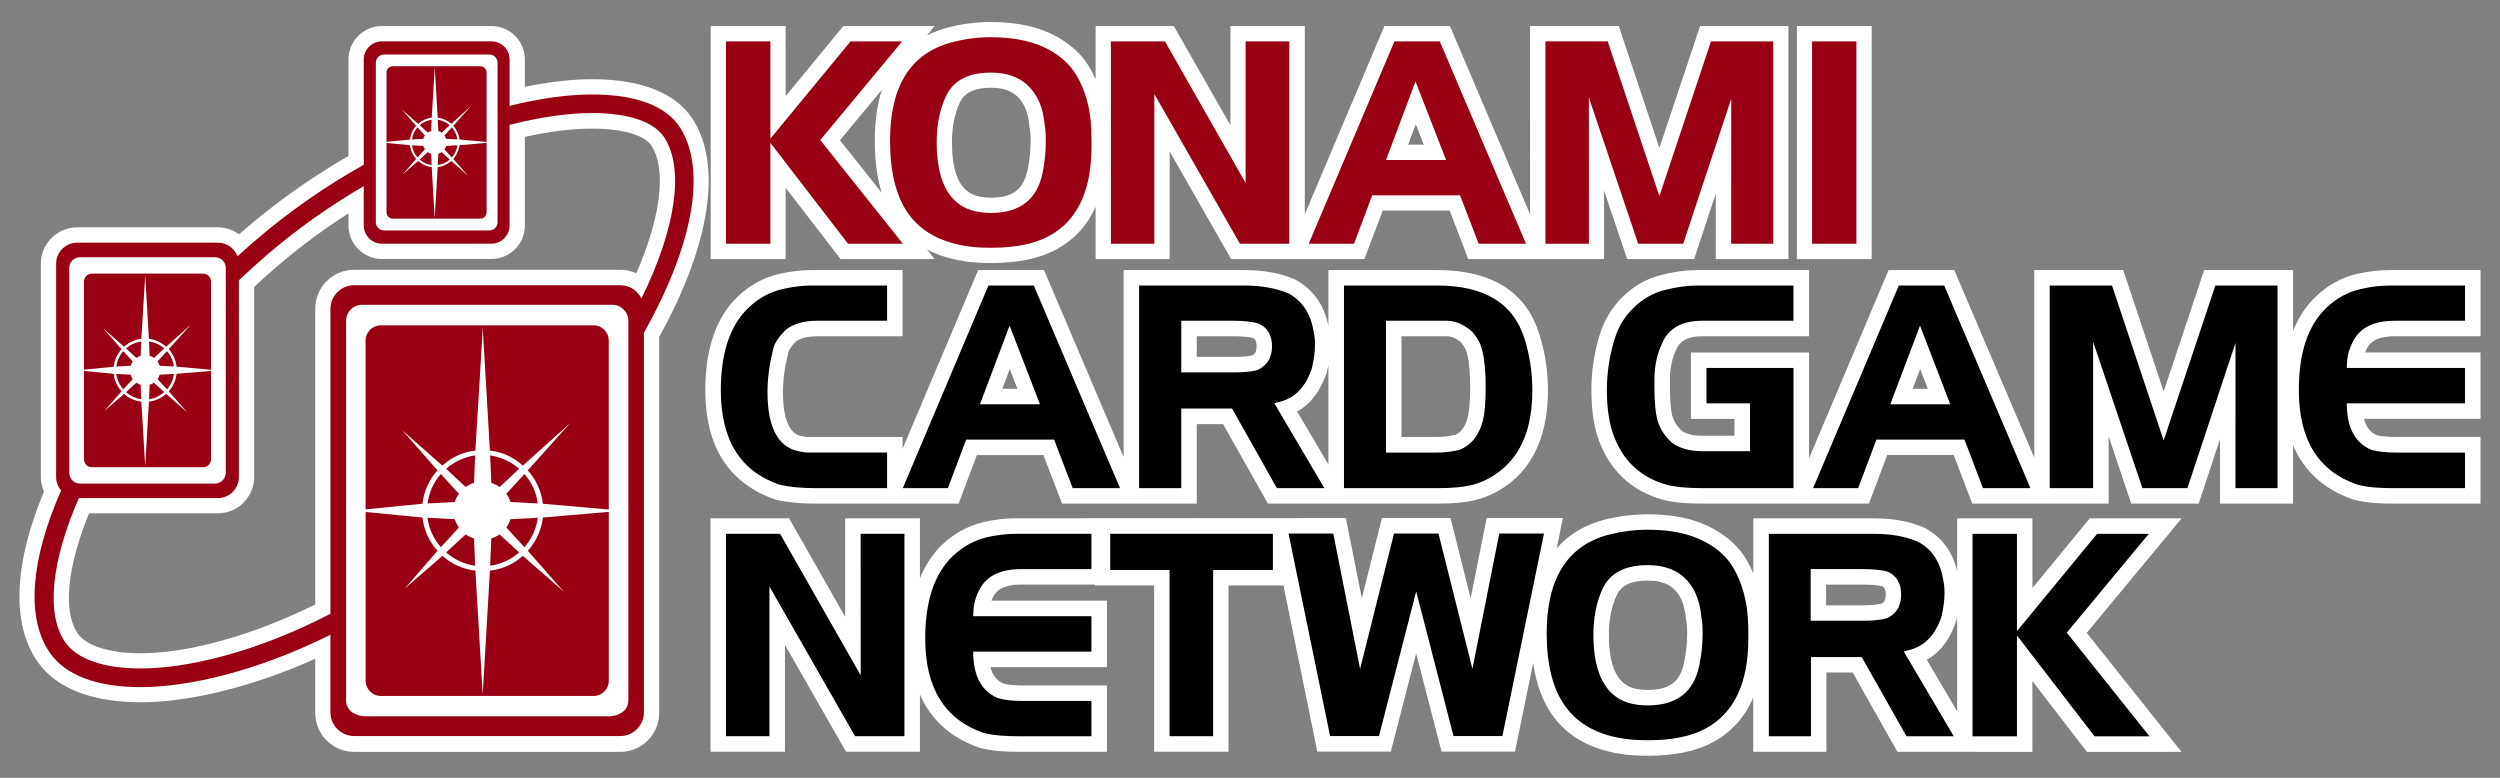 <?xml version="1.0" encoding="utf-8"?>
<!-- Generator: Adobe Illustrator 15.0.0, SVG Export Plug-In . SVG Version: 6.00 Build 0)  -->
<!DOCTYPE svg PUBLIC "-//W3C//DTD SVG 1.1//EN" "http://www.w3.org/Graphics/SVG/1.1/DTD/svg11.dtd">
<svg version="1.1" xmlns="http://www.w3.org/2000/svg" xmlns:xlink="http://www.w3.org/1999/xlink" x="0px" y="0px" width="180px"
	 height="56px" viewBox="0 0 180 56" enable-background="new 0 0 180 56" xml:space="preserve">
<rect x="0" y="0" width="180" height="56" fill="#808080" stroke="none"/>
<g id="logo_x5F_w_1_" enable-background="new    ">
	<path fill="#FFFFFF" d="M96.903,37.301l1.147,5.778l1.446-5.778h4.946l1.445,5.78l1.15-5.78h5.489l-0.446,2.185
		c0.85-0.993,1.995-1.685,3.432-2.067c1.07-0.259,2.12-0.389,3.131-0.389c1.939,0,3.491,0.348,4.742,1.063
		c1.049,0.569,1.854,1.326,2.384,2.246c0.175,0.299,0.329,0.611,0.466,0.934v-3.954h8.682c1.4,0,2.622,0.227,3.631,0.675
		c1.247,0.659,2.035,1.706,2.367,3.125v-3.799h5.42v5.021l4.127-5.021h6.617l-6.832,8.245l6.822,8.568h-6.809l-3.928-5.1v5.1
		l-9.717-0.003l-3.222-5.713h-1.892v5.713h-5.268v-3.91c-0.604,1.422-1.569,2.494-2.892,3.209c-1.175,0.654-2.765,0.987-4.719,0.987
		c-0.573,0-1.097-0.029-1.599-0.089c-2.357-0.289-4.123-1.244-5.252-2.839c-0.702-0.984-1.166-2.244-1.382-3.757l-1.308,6.385
		h-5.288l-1.831-7.072l-1.822,7.072l-5.295-0.002L92.41,42.153h-3.955v11.974h-5.358V42.153h-4.273v-0.064h-5.287
		c-1.418,0-1.835,0.501-2.025,0.879c-0.049,0.093-0.092,0.187-0.13,0.28h8.32v4.784H71.31c0.16,0.61,0.476,0.995,0.974,1.198
		c0.271,0.071,0.748,0.122,1.261,0.122h6.156v4.776h-6.291c-1.04,0-1.922-0.047-2.845-0.273c-2.09-0.718-3.535-2.009-4.332-3.856
		v4.128h-5.317l-4.4-7.699v7.699h-5.361V37.316h5.66l4.037,7.097l-0.002-7.097h5.384v4.326c0.379-0.942,0.904-1.742,1.573-2.396
		c0.856-0.826,1.876-1.385,3.032-1.66c0.789-0.179,1.564-0.27,2.308-0.27L96.903,37.301z M91.291,36.261l-3.227-5.722h-1.898v5.722
		h-9.697l-1.343-3.497h-4.792l-1.315,3.497H58.694c-1.074,0-2.024-0.094-2.825-0.278c-3.389-1.162-5.086-3.81-5.087-7.884
		c0-2.979,0.776-5.239,2.308-6.719c0.864-0.841,1.889-1.403,3.045-1.67c0.823-0.176,1.592-0.265,2.293-0.265h6.555v4.767H58.83
		c-0.663,0-1.18,0.129-1.538,0.384c-0.411,0.42-0.508,0.687-0.527,0.757c-0.264,1.039-0.393,1.982-0.393,2.88
		c0,3.045,1.143,3.157,1.519,3.194l0.154,0.026c0.037,0.007,0.08,0.011,0.158,0.011h6.781v0.853l5.442-12.871h4.743l5.733,13.466
		V19.445h8.68c1.384,0,2.604,0.221,3.625,0.656c1.328,0.713,2.137,1.839,2.438,3.364v-4.021h7.824c3.928,0,6.4,1.546,7.353,4.595
		c0.419,1.291,0.631,2.654,0.631,4.049c0,2.931-0.876,5.147-2.604,6.587c-0.79,0.639-1.656,1.081-2.581,1.319
		c-0.702,0.177-1.621,0.266-2.735,0.266H91.291z M138.727,47.501l2.189,3.714v-6.802c-0.017,0.079-0.033,0.157-0.053,0.238
		C140.421,46.016,139.705,46.964,138.727,47.501z M93.393,29.63l2.252,3.816v-7.142c-0.03,0.158-0.064,0.319-0.104,0.484
		C95.074,28.157,94.355,29.101,93.393,29.63z M44.659,54.136H25.497c-1.545,0-2.801-1.26-2.801-2.809v-3.895
		c-4.446,1.994-8.996,3.131-12.572,3.131c-3.517,0-6.084-1.01-7.422-2.92c-1.884-2.7-1.717-7.046,0.465-12.253
		c-0.146-0.323-0.226-0.689-0.226-1.054v-15.35c0-1.442,1.172-2.616,2.613-2.616h10.132c0.545,0,1.084,0.18,1.528,0.503l0.397-0.35
		c2.293-1.971,4.808-3.751,7.479-5.296V4.281c0-1.326,1.078-2.405,2.403-2.405h7.89c1.327,0,2.407,1.079,2.407,2.405v1.968
		c1.768-0.358,3.432-0.546,4.841-0.546c3.542,0,6.051,1.001,7.259,2.896c2.125,3.323,1.239,9.027-2.427,15.658v27.069
		C47.464,52.876,46.206,54.136,44.659,54.136z M118.639,41.801c-1.751,0-2.098,0.762-2.246,1.086
		c-0.368,0.789-0.555,1.733-0.555,2.813c0,1.832,0.403,3.037,1.199,3.582c0.371,0.259,0.924,0.395,1.602,0.395
		c1.547,0,2.328-0.583,2.613-1.952c0.148-0.695,0.224-1.415,0.224-2.146c0-0.545-0.04-0.767-0.054-0.822l-0.022-0.123
		c-0.048-0.591-0.165-1.078-0.353-1.494C120.598,42.218,119.854,41.801,118.639,41.801z M6.411,36.957
		c-1.588,3.884-1.894,7.107-0.812,8.658c0.619,0.89,2.311,1.421,4.525,1.421c3.461,0,8.143-1.312,12.572-3.517V22.228
		c0-1.546,1.256-2.804,2.801-2.804h19.162c0.403,0,0.796,0.085,1.158,0.248c1.77-4.059,2.181-7.468,1.094-9.177
		c-0.494-0.773-2.092-1.235-4.276-1.235c-1.459,0-3.127,0.206-4.844,0.597v6.38c0,1.327-1.08,2.408-2.407,2.408h-7.89
		c-1.325,0-2.403-1.081-2.403-2.408v-0.879c-1.809,1.158-3.546,2.45-5.172,3.849c-0.531,0.451-1.074,0.944-1.62,1.454v13.676
		c0,1.445-1.172,2.621-2.612,2.621H6.411z M131.48,43.584h2.645c0.703,0,1.104-0.061,1.322-0.116
		c0.135-0.08,0.213-0.158,0.269-0.263c0.027-0.092,0.058-0.254,0.058-0.385c0-0.436-0.135-0.545-0.259-0.61
		c-0.339-0.081-0.794-0.121-1.39-0.121h-2.645V43.584z M122.547,36.261c-1.256,0-2.22-0.104-2.945-0.316
		c-2.047-0.6-3.51-1.914-4.352-3.905c-0.443-1.023-0.67-2.352-0.67-3.941c0-1.379,0.205-2.737,0.611-4.038
		c0.336-1.053,0.894-1.962,1.658-2.705c0.785-0.769,1.712-1.292,2.752-1.556c0.916-0.235,1.79-0.354,2.596-0.354h8.055v4.767h-7.693
		c-1.23,0-1.619,0.456-1.819,0.854c-0.341,0.669-0.506,1.41-0.506,2.267v0.566c0,1.005,0.069,1.732,0.208,2.162
		c0.107,0.328,0.337,0.664,0.662,0.97c0.316,0.214,0.82,0.343,1.447,0.343h2.329v-1.218h-3.134V25.38h8.506v7.616l5.727-13.551
		h4.729l5.76,13.509V19.445h6.405l2.913,8.74l2.914-8.741h6.402v4.398c0.383-0.979,0.92-1.804,1.611-2.465
		c0.857-0.84,1.881-1.401,3.039-1.667c0.816-0.178,1.588-0.267,2.301-0.267h6.547v4.767h-6.173c-1.401,0-1.819,0.503-2.013,0.881
		c-0.052,0.097-0.097,0.192-0.135,0.288h8.32v4.774h-8.391c0.156,0.599,0.461,0.983,0.939,1.195
		c0.322,0.065,0.797,0.113,1.292,0.113h6.159v4.798h-6.29c-0.892,0-1.853-0.035-2.849-0.285c-2.117-0.727-3.571-2.043-4.359-3.933
		v4.218h-5.258v-4.647l-1.537,4.647h-4.858l-1.623-4.839v4.839h-9.823l-1.332-3.497h-4.793l-1.312,3.497H122.547z M100.908,31.463
		h2.486c0.455,0,0.933-0.05,1.381-0.145c0.388-0.176,0.682-0.537,0.869-1.146c0.139-0.455,0.209-1.238,0.209-2.328
		c0-0.979-0.076-1.792-0.225-2.418c-0.068-0.262-0.217-0.522-0.449-0.787c-0.301-0.263-0.672-0.428-1.006-0.428h-3.266V31.463z
		 M137.711,27.992h1.089l-0.548-1.424L137.711,27.992z M72.17,27.992h1.083l-0.548-1.422L72.17,27.992z M86.166,25.696h2.658
		c0.729,0,1.135-0.064,1.332-0.111c0.113-0.064,0.197-0.144,0.249-0.235c0.037-0.12,0.069-0.271,0.069-0.397
		c0-0.494-0.164-0.569-0.295-0.63c-0.275-0.065-0.754-0.111-1.354-0.111h-2.658V25.696z M88.641,18.651l-4.425-7.746v7.746h-5.331
		v-3.765c-0.605,1.352-1.548,2.379-2.825,3.073c-1.188,0.649-2.778,0.979-4.723,0.979c-0.565,0-1.101-0.028-1.59-0.084
		c-1.146-0.144-2.152-0.443-3.012-0.896l0.552,0.693h-6.769l-3.95-5.131v5.131H51.17V1.876h5.397v5.046l4.156-5.046h6.573
		L66.74,2.547c0.459-0.231,0.96-0.42,1.503-0.564c1.011-0.265,2.059-0.398,3.115-0.398c1.892,0,3.485,0.355,4.734,1.056
		c1.057,0.587,1.857,1.346,2.379,2.254c0.152,0.262,0.29,0.532,0.414,0.813v-3.83h5.632l4.071,7.141l-0.001-7.141h5.359v13.552
		l5.73-13.552h4.721l5.769,13.555V1.876h6.386l2.925,8.774l2.93-8.774h6.36v16.775h-5.232l0.003-4.715l-1.56,4.715h-4.822
		l-1.665-4.933v4.933h-9.776l-1.339-3.49h-4.817l-1.325,3.49H88.641z M60.474,10.099l3.003,3.77
		c-0.327-1.076-0.491-2.328-0.491-3.744c0-1.392,0.171-2.616,0.512-3.669L60.474,10.099z M134.761,18.651h-5.384V1.876h5.384V18.651
		z M71.349,6.318c-1.575,0-2.043,0.629-2.258,1.102c-0.366,0.802-0.551,1.748-0.551,2.815c0,1.848,0.405,3.059,1.203,3.6
		c0.383,0.267,0.922,0.399,1.606,0.399c1.552,0,2.34-0.592,2.635-1.979c0.146-0.687,0.22-1.407,0.22-2.141
		c0-0.599-0.044-0.781-0.049-0.8l-0.027-0.15c-0.047-0.599-0.163-1.08-0.347-1.468C73.319,6.745,72.569,6.318,71.349,6.318z
		 M101.385,10.415h1.127l-0.577-1.476L101.385,10.415z"/>
</g>
<g id="logo_x5F_r_1_" enable-background="new    ">
	<path fill="#990014" d="M11.824,28.234l-0.739-0.679c-0.091,0.06-0.196,0.111-0.312,0.146l-0.042,1.041
		C11.135,28.687,11.515,28.502,11.824,28.234z M28.284,15.744h6.298c0.253,0,0.453-0.201,0.453-0.458v-4.999l-1.952,0.169
		c-0.041,0.363-0.198,0.705-0.442,0.989l1.058,1.207l-1.21-1.062c-0.274,0.244-0.612,0.4-0.975,0.443l-0.213,3.665l-0.218-3.665
		c-0.363-0.043-0.7-0.199-0.975-0.443l-1.115,0.968l0.968-1.113c-0.252-0.284-0.404-0.626-0.446-0.989l-1.686-0.165v4.995
		C27.829,15.543,28.035,15.744,28.284,15.744z M8.751,25.142l-1.324-1.505l1.509,1.327c0.349-0.315,0.779-0.515,1.242-0.571
		l0.252-4.162l0.022-0.476l0.269,4.638c0.46,0.057,0.888,0.256,1.241,0.571l1.774-1.589l-1.586,1.767
		c0.318,0.358,0.512,0.791,0.563,1.259l2.479,0.22v-6.354c0-0.31-0.258-0.568-0.57-0.568H6.619c-0.315,0-0.572,0.259-0.572,0.568
		v6.35l2.14-0.215C8.237,25.932,8.434,25.498,8.751,25.142z M9.557,26.021l-0.68-0.736c-0.276,0.315-0.448,0.695-0.501,1.104
		l1.028-0.052C9.438,26.226,9.489,26.116,9.557,26.021z M8.878,28.031l0.678-0.734c-0.067-0.098-0.117-0.196-0.152-0.32
		l-1.028-0.053C8.429,27.34,8.602,27.716,8.878,28.031z M12.522,26.924l-1.025,0.053c-0.035,0.124-0.086,0.221-0.155,0.32
		l0.68,0.734C12.298,27.716,12.472,27.34,12.522,26.924z M12.022,25.284l-0.68,0.736c0.068,0.096,0.12,0.205,0.155,0.316
		l1.025,0.052C12.472,25.978,12.298,25.6,12.022,25.284z M11.085,25.772l0.739-0.687c-0.309-0.271-0.688-0.442-1.093-0.495
		l0.042,1.022C10.889,25.65,10.993,25.704,11.085,25.772z M32.93,10.461l-0.808,0.044c-0.028,0.095-0.07,0.173-0.122,0.246
		l0.534,0.584C32.755,11.083,32.889,10.785,32.93,10.461z M32.381,11.494L31.8,10.952c-0.075,0.053-0.156,0.096-0.244,0.123
		l-0.036,0.807C31.84,11.837,32.136,11.701,32.381,11.494z M31.8,9.549l0.581-0.533c-0.246-0.214-0.541-0.351-0.86-0.395
		l0.036,0.809C31.645,9.457,31.726,9.5,31.8,9.549z M10.127,27.702c-0.116-0.035-0.221-0.087-0.313-0.146l-0.737,0.679
		c0.308,0.268,0.689,0.452,1.093,0.509L10.127,27.702z M29.961,9.058l-1.042-1.185l1.188,1.044c0.274-0.249,0.613-0.401,0.976-0.448
		l0.201-3.274l0.017-0.38l0.213,3.654c0.363,0.045,0.7,0.199,0.975,0.448l1.398-1.256l-1.246,1.396
		c0.245,0.28,0.402,0.628,0.442,0.99l1.952,0.17V5.22c0-0.25-0.2-0.451-0.453-0.451h-6.298c-0.249,0-0.455,0.201-0.455,0.451v4.994
		l1.686-0.166C29.557,9.686,29.711,9.337,29.961,9.058z M30.596,9.757L30.06,9.168c-0.219,0.248-0.354,0.556-0.395,0.869
		l0.809-0.039C30.501,9.908,30.543,9.829,30.596,9.757z M31.044,11.075c-0.088-0.027-0.172-0.07-0.247-0.123l-0.58,0.542
		c0.243,0.207,0.543,0.343,0.861,0.388L31.044,11.075z M32.534,9.168L32,9.757c0.052,0.072,0.094,0.151,0.122,0.241l0.808,0.039
		C32.889,9.722,32.755,9.416,32.534,9.168z M30.217,9.016l0.58,0.531c0.075-0.049,0.159-0.09,0.247-0.117l0.034-0.809
		C30.76,8.663,30.459,8.801,30.217,9.016z M30.061,11.335l0.533-0.584c-0.051-0.071-0.093-0.151-0.12-0.246l-0.809-0.044
		C29.706,10.785,29.841,11.083,30.061,11.335z M64.958,2.979h-3.719l-5.771,7.004V2.979H52.27V17.55h3.198v-7.264l5.59,7.264h3.951
		l-5.952-7.466L64.958,2.979z M42.735,23.422H27.422c-0.606,0-1.1,0.49-1.1,1.099v12.154l4.094-0.406
		c0.1-0.887,0.475-1.729,1.083-2.402l-2.533-2.885l2.885,2.542c0.668-0.615,1.492-0.986,2.376-1.083l0.484-7.979l0.041-0.927
		l0.521,8.906c0.882,0.095,1.7,0.468,2.371,1.083l3.396-3.052l-3.038,3.395c0.607,0.679,0.981,1.516,1.082,2.402l4.746,0.417V24.521
		C43.832,23.912,43.34,23.422,42.735,23.422z M77.523,5.448c-0.433-0.744-1.091-1.366-1.966-1.853
		c-1.099-0.604-2.493-0.916-4.199-0.916c-0.972,0-1.918,0.123-2.836,0.371c-2.958,0.783-4.439,3.143-4.439,7.073
		c0,2.282,0.44,4.03,1.318,5.261c0.947,1.329,2.439,2.118,4.476,2.377c0.434,0.053,0.92,0.079,1.46,0.079
		c1.76,0,3.155-0.279,4.199-0.85c2.043-1.11,3.055-3.266,3.055-6.473v-0.227c0-0.382-0.006-0.718-0.018-1.019
		C78.507,7.816,78.154,6.535,77.523,5.448z M75.06,12.482c-0.404,1.895-1.639,2.849-3.711,2.849c-0.917,0-1.661-0.196-2.224-0.586
		c-1.121-0.759-1.682-2.27-1.682-4.51c0-1.236,0.215-2.331,0.648-3.273c0.527-1.159,1.611-1.734,3.257-1.734
		c1.639,0,2.777,0.66,3.424,2c0.244,0.509,0.394,1.116,0.446,1.816c0.053,0.215,0.079,0.575,0.079,1.07
		C75.298,10.936,75.219,11.726,75.06,12.482z M35.375,34.765c0.219,0.069,0.417,0.173,0.593,0.304l1.414-1.318
		c-0.594-0.509-1.315-0.852-2.091-0.961C35.294,32.886,35.371,34.716,35.375,34.765z M37.381,39.772l-1.413-1.293
		c-0.175,0.119-0.375,0.219-0.594,0.29c-0.003,0.043-0.081,1.868-0.084,1.964C36.065,40.627,36.788,40.289,37.381,39.772z
		 M42.632,6.801c-1.707,0-3.731,0.274-5.94,0.821V4.281c0-0.718-0.587-1.303-1.308-1.303h-7.89c-0.716,0-1.303,0.585-1.303,1.303
		v7.583c-2.649,1.484-5.316,3.305-7.859,5.497c-0.418,0.359-0.828,0.726-1.232,1.094c-0.216-0.572-0.765-0.982-1.413-0.982H5.554
		c-0.834,0-1.513,0.682-1.513,1.515v15.35c0,0.377,0.138,0.713,0.357,0.978c-2.137,4.851-2.592,9.126-0.796,11.7
		c1.123,1.607,3.377,2.457,6.521,2.457c3.327,0,8.25-1.074,13.668-3.771v5.587c0,0.936,0.765,1.706,1.705,1.706h19.162
		c0.938,0,1.705-0.771,1.705-1.706V23.965c3.409-6.061,4.609-11.636,2.601-14.779C47.972,7.626,45.78,6.801,42.632,6.801z
		 M27.059,4.521c0-0.331,0.268-0.597,0.593-0.597h7.574c0.332,0,0.598,0.266,0.598,0.597v11.477c0,0.332-0.266,0.597-0.598,0.597
		h-7.574c-0.326,0-0.593-0.265-0.593-0.597V4.521z M4.986,19.292c0-0.43,0.346-0.769,0.769-0.769h9.731
		c0.424,0,0.771,0.339,0.771,0.769v14.742c0,0.426-0.347,0.786-0.771,0.786H5.755c-0.423,0-0.769-0.36-0.769-0.786V19.292z
		 M45.24,50.428c0,0.634-0.512,1.149-1.508,1.149H26.425c-0.992,0-1.507-0.516-1.507-1.149v-27.33c0-0.63,0.515-1.153,1.146-1.153
		h18.028c0.636,0,1.148,0.523,1.148,1.153V50.428z M46.184,21.491c-0.279-0.564-0.855-0.956-1.524-0.956H25.497
		c-0.939,0-1.705,0.763-1.705,1.703v21.955c-5.434,2.814-10.377,3.937-13.668,3.937c-2.65,0-4.576-0.668-5.425-1.886
		c-1.412-2.022-1.004-5.847,0.98-10.381h10.007c0.836,0,1.514-0.673,1.514-1.526V20.181c0.647-0.611,1.313-1.216,2.001-1.81
		c2.268-1.952,4.633-3.596,6.988-4.968v2.833c0,0.718,0.587,1.31,1.303,1.31h7.89c0.721,0,1.308-0.592,1.308-1.31V8.993
		c2.217-0.57,4.244-0.854,5.94-0.854c2.63,0,4.479,0.631,5.207,1.767C49.294,12.185,48.648,16.479,46.184,21.491z M119.476,14.121
		l-3.722-11.143h-4.482V17.55h3.129l-0.002-10.526l3.551,10.526h3.242l3.457-10.442l-0.006,10.442h3.03V2.979h-4.481L119.476,14.121
		z M89.683,13.171L83.876,2.979h-3.892V17.55h3.13l0-10.778l6.162,10.778h3.554V2.979h-3.148L89.683,13.171z M130.47,2.979V17.55
		h3.192V2.979H130.47z M100.399,2.979l-6.17,14.571h3.259l1.309-3.484h6.328l1.339,3.484h3.409l-6.209-14.571H100.399z
		 M99.797,11.518l2.12-5.655l2.202,5.655H99.797z M36.458,37.98l1.301,1.42c0.529-0.607,0.862-1.335,0.96-2.122
		c-0.091,0.006-1.924,0.105-1.965,0.104C36.688,37.604,36.589,37.792,36.458,37.98z M38.004,39.659l2.583,2.939l-2.941-2.577
		c-0.67,0.597-1.489,0.964-2.371,1.068l-0.521,8.9l-0.525-8.9c-0.885-0.104-1.706-0.471-2.374-1.068l-2.709,2.351l2.354-2.713
		c-0.607-0.677-0.981-1.507-1.082-2.397l-4.094-0.397v12.149c0,0.604,0.494,1.095,1.1,1.095h15.313c0.605,0,1.096-0.49,1.096-1.095
		v-12.16l-4.746,0.408C38.985,38.152,38.611,38.983,38.004,39.659z M32.122,33.751l1.409,1.316c0.178-0.132,0.38-0.233,0.599-0.305
		c0.002-0.047,0.08-1.877,0.083-1.973C33.438,32.897,32.714,33.239,32.122,33.751z M33.53,38.479l-1.409,1.294
		c0.593,0.516,1.316,0.854,2.091,0.961c-0.003-0.097-0.082-1.921-0.083-1.965C33.911,38.698,33.708,38.599,33.53,38.479z
		 M6.619,33.638h8.004c0.312,0,0.57-0.245,0.57-0.577v-6.354l-2.479,0.206c-0.052,0.473-0.246,0.902-0.563,1.263l1.349,1.533
		l-1.537-1.35c-0.351,0.322-0.78,0.502-1.241,0.562l-0.269,4.661l-0.274-4.661c-0.464-0.06-0.893-0.239-1.242-0.562l-1.416,1.225
		l1.229-1.408c-0.317-0.36-0.513-0.79-0.563-1.263l-2.14-0.2v6.348C6.047,33.393,6.304,33.638,6.619,33.638z M9.078,25.086
		l0.737,0.687c0.092-0.069,0.196-0.122,0.313-0.161l0.043-1.021C9.767,24.642,9.386,24.814,9.078,25.086z M37.759,34.128
		l-1.301,1.423c0.13,0.186,0.229,0.386,0.296,0.594c0.042,0.001,1.874,0.099,1.965,0.103C38.621,35.463,38.288,34.734,37.759,34.128
		z M30.782,36.247c0.092-0.004,1.92-0.102,1.964-0.103c0.064-0.209,0.164-0.41,0.294-0.594l-1.301-1.423
		C31.213,34.735,30.883,35.467,30.782,36.247z M31.741,39.4l1.297-1.418c-0.128-0.187-0.228-0.378-0.292-0.599
		c-0.044,0-1.872-0.1-1.964-0.105C30.883,38.065,31.214,38.791,31.741,39.4z"/>
</g>
<g id="logo_x5F_b_1_" enable-background="new    ">
	<path d="M119.907,34.874c0.622,0.182,1.507,0.272,2.64,0.272h6.586v-8.654h-6.265v2.547H126v3.445h-3.452
		c-0.889,0-1.612-0.201-2.183-0.615c-0.481-0.452-0.807-0.945-0.984-1.472c-0.173-0.545-0.262-1.377-0.262-2.501V27.33
		c0-1.029,0.211-1.95,0.629-2.774c0.488-0.979,1.436-1.461,2.809-1.461h6.574v-2.538h-6.586c-0.069,0-0.184,0-0.348,0
		c-0.7,0-1.479,0.107-2.332,0.323c-0.848,0.215-1.597,0.641-2.236,1.271c-0.647,0.617-1.1,1.362-1.366,2.228
		c-0.378,1.224-0.569,2.455-0.569,3.718c0,1.413,0.197,2.596,0.59,3.514C116.99,33.3,118.205,34.374,119.907,34.874z M61.971,48.627
		l-5.805-10.193H52.27v14.574h3.132V42.232l6.161,10.775h3.557V38.434h-3.154L61.971,48.627z M73.146,38.436
		c-0.637,0-1.319,0.079-2.054,0.235c-0.945,0.227-1.781,0.682-2.51,1.384c-1.313,1.268-1.967,3.245-1.967,5.919
		c0,3.57,1.407,5.832,4.215,6.803c0.792,0.188,1.579,0.233,2.579,0.233h5.174v-2.543h-5.04c-0.648,0-1.211-0.064-1.688-0.199
		c-1.189-0.5-1.785-1.611-1.785-3.351h8.513v-2.549h-8.513l0.02-0.404c0.025-0.508,0.166-1.007,0.428-1.505
		c0.503-0.988,1.508-1.483,3.018-1.483l0,0h5.048v-2.54h-5.092C73.424,38.436,73.312,38.436,73.146,38.436z M103.531,35.146
		c1.026,0,1.842-0.077,2.459-0.23c0.769-0.196,1.484-0.564,2.137-1.105c1.473-1.211,2.201-3.102,2.201-5.723
		c0-1.277-0.185-2.512-0.571-3.724c-0.798-2.538-2.888-3.807-6.288-3.807h-6.703v14.589h0.001H103.531z M99.791,23.095h4.383
		c0.633,0,1.25,0.278,1.846,0.811c0.336,0.392,0.574,0.811,0.685,1.255c0.184,0.737,0.265,1.625,0.265,2.684
		c0,1.195-0.081,2.084-0.265,2.655c-0.291,0.947-0.829,1.573-1.631,1.896c-0.521,0.119-1.085,0.191-1.679,0.191h-3.604V23.095z
		 M56.119,34.896c0.717,0.165,1.575,0.25,2.575,0.25h5.175v-2.562h-5.665c-0.191,0-0.333-0.017-0.428-0.046
		c-1.676-0.187-2.517-1.639-2.517-4.307c0-0.989,0.141-2.036,0.426-3.158c0.106-0.414,0.414-0.858,0.916-1.351
		c0.551-0.412,1.296-0.629,2.23-0.629h5.038v-2.537h-5.092c-0.068,0-0.186,0-0.347,0c-0.634,0-1.318,0.081-2.043,0.248
		c-0.948,0.206-1.79,0.669-2.519,1.377c-1.312,1.261-1.969,3.24-1.969,5.915C51.898,31.673,53.304,33.931,56.119,34.896z
		 M69.563,31.65h6.331l1.341,3.496h3.407l-6.209-14.589h-3.267l-6.163,14.589h3.246L69.563,31.65z M72.69,23.443l2.188,5.662h-4.319
		L72.69,23.443z M91.748,29.027l0.342-0.085c1.142-0.262,1.911-1.075,2.361-2.415c0.152-0.631,0.229-1.194,0.229-1.666
		c0-0.384-0.026-0.671-0.084-0.896c-0.196-1.344-0.802-2.28-1.831-2.842c-0.891-0.374-1.96-0.565-3.184-0.565h-7.565v14.588h0h3.035
		v-5.73h3.659l3.228,5.73h3.416L91.748,29.027z M91.4,25.86c-0.186,0.32-0.458,0.581-0.833,0.776
		c-0.399,0.118-0.983,0.177-1.744,0.177h-3.771v-3.719h3.771c0.717,0,1.309,0.063,1.765,0.19c0.662,0.28,0.999,0.847,0.999,1.667
		C91.588,25.23,91.523,25.533,91.4,25.86z M154.714,38.437h-3.723l-5.771,7.006v-7.006h-3.198v14.577h3.198v-7.263l5.587,7.263
		h3.956l-5.956-7.463L154.714,38.437z M146.191,35.146l-6.209-14.589h-3.268l-6.17,14.589h3.243l1.319-3.496h6.334l1.334,3.496
		H146.191z M136.104,29.105l2.137-5.662l2.175,5.662H136.104z M79.935,41.041h4.273v11.967h3.138V41.041h4.301v-2.607H79.935V41.041
		z M169.413,24.582c0.511-0.996,1.51-1.487,3.014-1.487h5.053v-2.537h-5.091c-0.068,0-0.179,0-0.336,0
		c-0.641,0-1.328,0.081-2.052,0.248c-0.951,0.206-1.786,0.669-2.524,1.377c-1.314,1.261-1.961,3.24-1.961,5.915
		c0,3.575,1.41,5.833,4.223,6.799c0.785,0.198,1.574,0.25,2.572,0.25h5.169v-2.562h-5.038c-0.639,0-1.209-0.07-1.686-0.191
		c-1.19-0.492-1.789-1.608-1.789-3.354h8.512v-2.548h-8.512l0.022-0.411C169.012,25.579,169.154,25.081,169.413,24.582z
		 M155.783,31.712l-3.717-11.154h-4.487v14.589h3.126V24.605l3.547,10.541h3.242l3.463-10.463l-0.004,10.463h3.027V20.558h-4.473
		L155.783,31.712z M106.014,48.162l-2.444-9.748h-3.201l-2.442,9.748l-1.932-9.748h-3.222l2.994,14.582l0.79,0.002h2.73
		l2.678-10.416l2.688,10.416l2.729-0.002h0.791l2.994-14.582h-3.22L106.014,48.162z M124.807,40.898
		c-0.428-0.749-1.09-1.367-1.961-1.838c-1.101-0.616-2.495-0.921-4.201-0.921c-0.969,0-1.918,0.129-2.84,0.363
		c-2.949,0.786-4.444,3.146-4.444,7.088c0,2.274,0.446,4.024,1.334,5.252c0.938,1.326,2.43,2.124,4.468,2.376
		c0.44,0.055,0.924,0.081,1.466,0.081c1.755,0,3.153-0.282,4.192-0.852c2.039-1.109,3.059-3.27,3.059-6.477V45.75
		c0-0.382-0.006-0.719-0.02-1.013C125.795,43.271,125.436,41.988,124.807,40.898z M122.342,47.941
		c-0.398,1.898-1.639,2.849-3.703,2.849c-0.915,0-1.662-0.195-2.23-0.584c-1.117-0.765-1.683-2.272-1.683-4.508
		c0-1.241,0.214-2.337,0.647-3.278c0.531-1.164,1.617-1.731,3.266-1.731c1.631,0,2.78,0.656,3.422,1.991
		c0.236,0.517,0.387,1.12,0.445,1.822c0.053,0.219,0.082,0.573,0.082,1.075C122.588,46.4,122.506,47.19,122.342,47.941z
		 M137.409,46.819c1.136-0.27,1.925-1.075,2.376-2.414c0.146-0.642,0.219-1.193,0.219-1.667c0-0.377-0.024-0.684-0.079-0.897
		c-0.19-1.339-0.806-2.29-1.823-2.83c-0.896-0.395-1.954-0.575-3.184-0.575h-7.562v14.573h3.034v-5.701h3.653l3.224,5.701h3.405
		l-3.603-6.105L137.409,46.819z M136.697,43.724c-0.171,0.336-0.441,0.593-0.814,0.782c-0.407,0.124-0.988,0.189-1.758,0.189h-3.756
		v-3.72h3.756c0.732,0,1.317,0.059,1.777,0.177c0.654,0.296,0.98,0.843,0.98,1.668C136.883,43.113,136.821,43.412,136.697,43.724z"
		/>
</g>
</svg>
